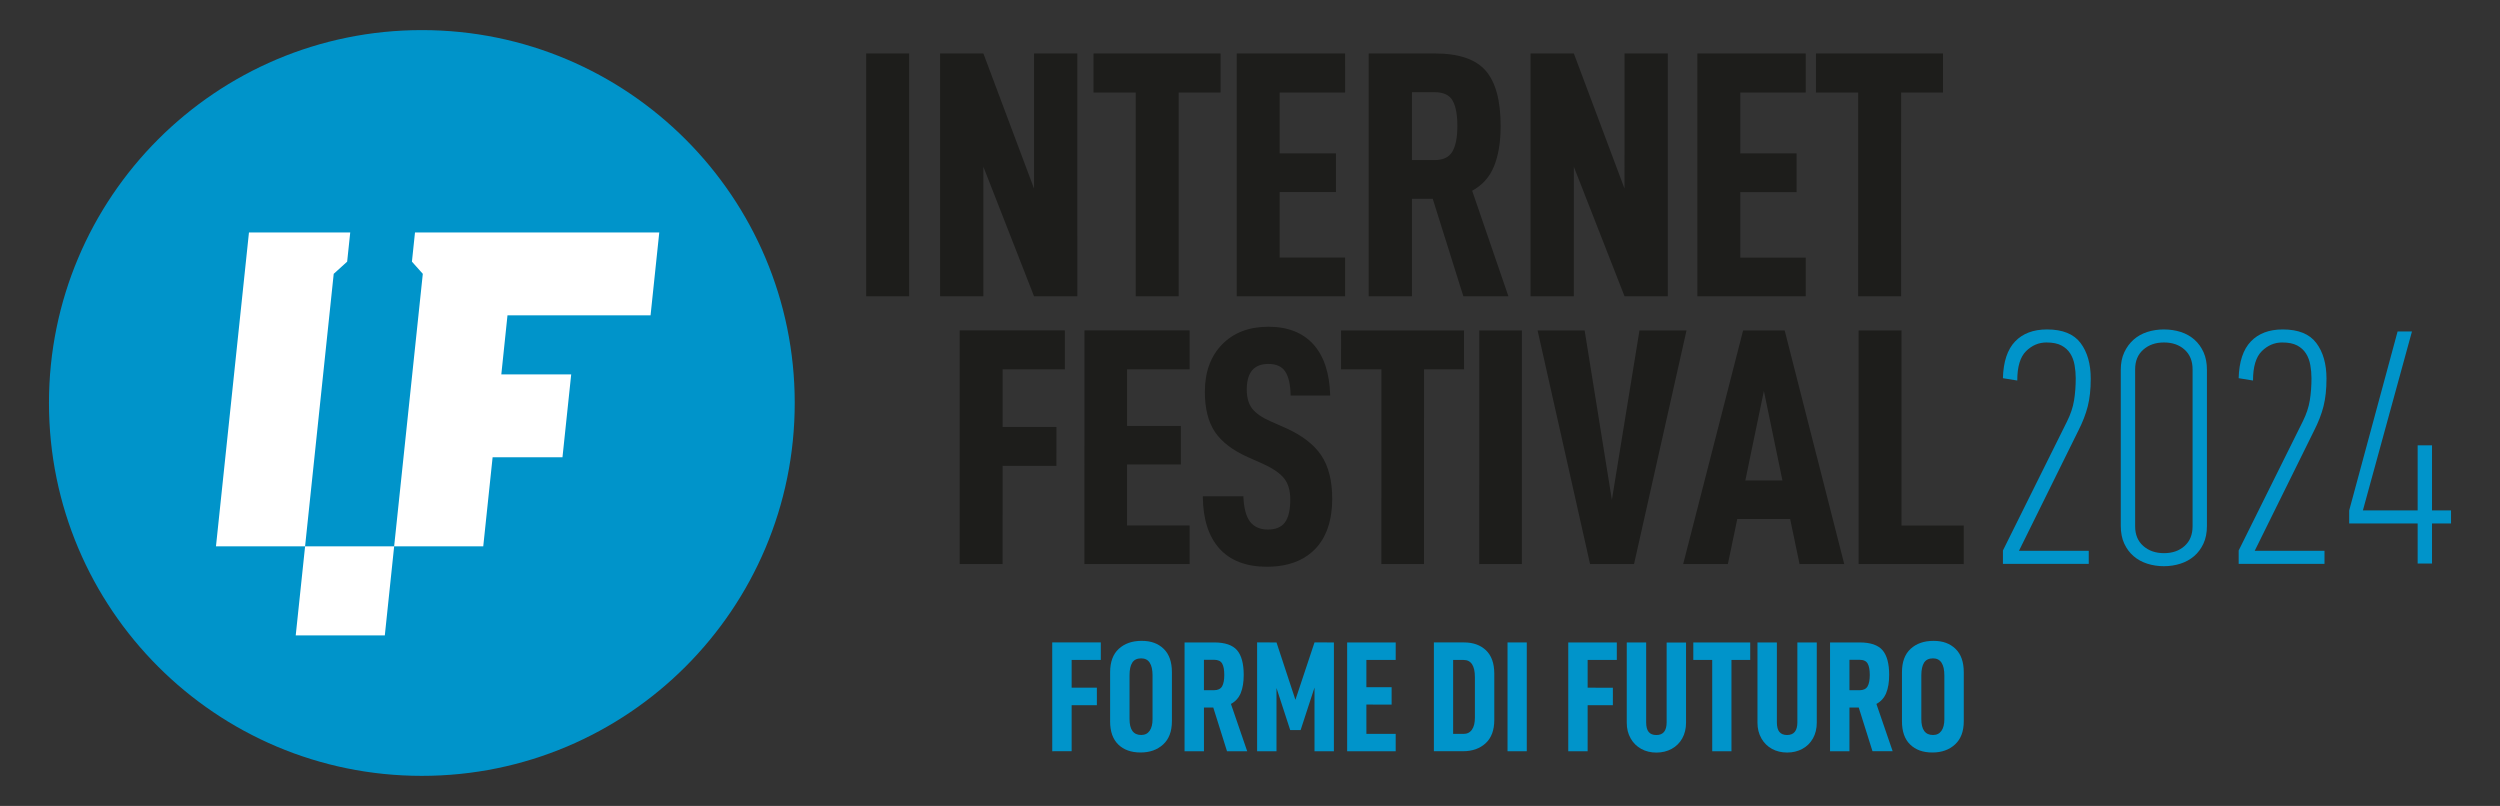 <?xml version="1.0" encoding="UTF-8"?> <svg xmlns="http://www.w3.org/2000/svg" xmlns:xlink="http://www.w3.org/1999/xlink" id="Livello_1" data-name="Livello 1" version="1.1" viewBox="0 0 1653.58 533.08"><rect x="0" y="0" width="1653.58" height="533.08" fill="#333333" stroke="none"/><defs><style> .cls-1 { fill: #0094ca; } .cls-1, .cls-2, .cls-3, .cls-4 { stroke-width: 0px; } .cls-5 { clip-path: url(#clippath); } .cls-2 { fill: none; } .cls-3 { fill: #1d1d1b; } .cls-6 { clip-path: url(#clippath-1); } .cls-7 { clip-path: url(#clippath-4); } .cls-8 { clip-path: url(#clippath-3); } .cls-9 { clip-path: url(#clippath-2); } .cls-10 { clip-path: url(#clippath-6); } .cls-11 { clip-path: url(#clippath-5); } .cls-4 { fill: #fff; } </style><clipPath id="clippath"><rect class="cls-2" x="32.39" y="19.9" width="1588.81" height="493.28"></rect></clipPath><clipPath id="clippath-1"><rect class="cls-2" x="32.39" y="19.9" width="1588.81" height="493.28"></rect></clipPath><clipPath id="clippath-2"><rect class="cls-2" x="32.39" y="19.9" width="1588.81" height="493.28"></rect></clipPath><clipPath id="clippath-3"><rect class="cls-2" x="32.39" y="19.9" width="1588.81" height="493.28"></rect></clipPath><clipPath id="clippath-4"><rect class="cls-2" x="32.39" y="19.9" width="1588.81" height="493.28"></rect></clipPath><clipPath id="clippath-5"><rect class="cls-2" x="32.39" y="19.9" width="1588.81" height="493.28"></rect></clipPath><clipPath id="clippath-6"><rect class="cls-2" x="32.39" y="19.9" width="1588.81" height="493.28"></rect></clipPath></defs><g class="cls-5"><path class="cls-1" d="M525.66,266.55c0-136.22-110.43-246.64-246.64-246.64S32.39,130.32,32.39,266.55s110.42,246.63,246.63,246.63,246.64-110.42,246.64-246.63"></path></g><polygon class="cls-4" points="254.53 420.28 195.6 420.28 201.8 361.35 260.71 361.35 254.53 420.28"></polygon><polygon class="cls-4" points="231.65 153.78 164.67 153.78 142.85 361.35 201.79 361.35 220.73 181.12 229.62 173.07 231.65 153.78"></polygon><polygon class="cls-4" points="430.3 208.57 436.06 153.77 301.25 153.77 274.49 153.77 272.46 173.07 279.66 181.12 260.7 361.36 270.57 361.36 319.64 361.36 325.83 302.45 372.04 302.45 377.81 247.65 331.59 247.65 335.67 208.57 430.3 208.57"></polygon><rect class="cls-3" x="572.92" y="35.35" width="28.41" height="160.61"></rect><polygon class="cls-3" points="712.58 195.95 683.94 195.95 650.44 110.29 650.43 195.95 621.8 195.95 621.8 35.36 650.44 35.35 683.95 124.73 683.95 35.35 712.57 35.35 712.58 195.95"></polygon><polygon class="cls-3" points="779.61 61.19 779.61 195.95 751.21 195.95 751.21 61.19 723.29 61.19 723.28 35.36 807.32 35.35 807.32 61.2 779.61 61.19"></polygon><polygon class="cls-3" points="846.4 101.47 883.65 101.47 883.65 127.06 846.4 127.06 846.4 170.36 889.71 170.36 889.71 195.96 818.01 195.96 818.01 35.36 889.71 35.36 889.7 61.2 846.4 61.2 846.4 101.47"></polygon><g class="cls-6"><path class="cls-3" d="M933.92,131.49v64.47s-28.62,0-28.62,0V35.36s43.75,0,43.75,0c15.83,0,27.05,3.8,33.64,11.41,6.6,7.6,9.89,19.78,9.88,36.55,0,10.7-1.47,19.62-4.41,26.76-2.94,7.14-7.75,12.49-14.43,16.07l23.98,69.81h-29.8s-20.25-64.47-20.25-64.47h-13.74ZM948.82,105.89c5.74,0,9.7-1.9,11.87-5.7,2.18-3.8,3.26-9.44,3.26-16.88,0-7.45-1.04-13.04-3.15-16.76-2.09-3.72-6.09-5.58-11.98-5.58h-14.9s0,44.91,0,44.91h14.9Z"></path></g><polygon class="cls-3" points="1103.14 195.97 1074.52 195.96 1040.99 110.31 1040.98 195.96 1012.36 195.96 1012.36 35.36 1040.99 35.36 1074.51 124.74 1074.52 35.36 1103.14 35.36 1103.14 195.97"></polygon><polygon class="cls-3" points="1151.08 101.47 1188.33 101.47 1188.32 127.07 1151.08 127.07 1151.08 170.37 1194.38 170.37 1194.38 195.97 1122.68 195.97 1122.69 35.36 1194.38 35.37 1194.38 61.21 1151.08 61.21 1151.08 101.47"></polygon><polygon class="cls-3" points="1257.47 61.21 1257.46 195.97 1229.05 195.97 1229.06 61.21 1201.14 61.21 1201.13 35.37 1285.16 35.37 1285.16 61.21 1257.47 61.21"></polygon><polygon class="cls-3" points="663.17 244.28 703.81 244.29 704.33 244.29 704.33 218.55 635.29 218.55 634.77 218.55 634.77 372.56 634.77 373.09 662.64 373.08 663.16 373.08 663.17 308.12 698.24 308.13 698.76 308.12 698.75 282.4 663.17 282.4 663.17 244.28"></polygon><polygon class="cls-3" points="780.54 307.23 781.06 307.23 781.06 281.73 745.47 281.73 745.47 244.29 786.33 244.3 786.84 244.29 786.84 218.55 717.81 218.55 717.29 218.56 717.28 372.56 717.29 373.08 786.32 373.09 786.84 373.09 786.84 347.58 745.46 347.58 745.46 307.23 780.54 307.23"></polygon><g class="cls-9"><path class="cls-3" d="M839.04,216.11c-12.85,0-23.18,3.96-30.73,11.73-7.56,7.78-11.39,18.3-11.38,31.28,0,11.04,2.23,19.97,6.65,26.55,4.41,6.57,11.7,12.18,21.69,16.64l10.45,4.67c6.42,2.93,11.04,6.13,13.71,9.54,2.65,3.37,4,8.01,4.01,13.8,0,6.97-1.21,12.1-3.58,15.26-2.33,3.11-6.12,4.7-11.26,4.68-5.14,0-9.08-1.73-11.71-5.13-2.66-3.45-4.16-8.97-4.46-16.39l-.02-.5h-26.82v.52c.15,14.73,3.86,26.21,11.03,34.15,7.18,7.94,17.72,11.96,31.31,11.97,2.54,0,5.01-.14,7.34-.41,10.24-1.18,18.53-5,24.63-11.33,7.48-7.77,11.27-18.97,11.27-33.28,0-11.91-2.47-21.59-7.32-28.77-4.87-7.18-12.77-13.23-23.47-17.98l-10.02-4.45c-5.68-2.48-9.76-5.32-12.14-8.41-2.36-3.07-3.56-7.27-3.57-12.47,0-11.48,4.71-17.06,14.4-17.05,5.13,0,8.84,1.68,11.02,5,2.24,3.37,3.45,8.56,3.58,15.41v.51h26.19l-.02-.53c-.44-14.45-4.19-25.68-11.13-33.37-6.98-7.71-16.96-11.63-29.64-11.63"></path></g><polygon class="cls-3" points="968.36 244.29 968.35 219.08 968.35 218.56 887.54 218.56 887.02 218.56 887.01 243.77 887.02 244.29 913.71 244.29 913.7 372.57 913.7 373.09 941.36 373.1 941.88 373.09 941.89 244.29 967.84 244.29 968.36 244.29"></polygon><polygon class="cls-3" points="978.44 218.56 978.43 372.57 978.43 373.09 1006.09 373.09 1006.61 373.09 1006.62 219.08 1006.61 218.56 978.96 218.56 978.44 218.56"></polygon><polygon class="cls-3" points="1115.51 218.57 1084.4 218.56 1066.15 330.62 1048.2 218.99 1048.14 218.56 1017.01 218.56 1051.63 372.69 1051.72 373.09 1080.8 373.1 1115.37 219.2 1115.51 218.57"></polygon><path class="cls-3" d="M1180.44,218.57h-27.09s-.4-.01-.4-.01l-39.48,153.89-.17.65h29.57s6.22-29.81,6.22-29.81h34.97s6.14,29.4,6.14,29.4l.09.41h28.89s.67,0,.67,0l-39.31-154.13-.1-.39ZM1178.95,317.78h-24.53l12.27-59.2,12.26,59.2Z"></path><polygon class="cls-3" points="1257.74 347.59 1257.74 219.09 1257.74 218.57 1229.87 218.56 1229.35 218.57 1229.34 372.58 1229.34 373.1 1298.37 373.1 1298.89 373.1 1298.89 348.11 1298.89 347.59 1257.74 347.59"></polygon><polygon class="cls-1" points="708.82 454.86 725.5 454.86 725.51 466.44 708.82 466.42 708.82 496.88 695.99 496.89 695.98 424.92 728.11 424.92 728.11 436.49 708.82 436.5 708.82 454.86"></polygon><g class="cls-8"><path class="cls-1" d="M734.27,477.07v-32.43c.01-6.81,1.91-11.98,5.74-15.49,3.82-3.51,8.85-5.27,15.12-5.27s10.9,1.75,14.56,5.27c3.63,3.51,5.46,8.67,5.45,15.49v32.43c0,6.68-1.93,11.79-5.78,15.33-3.87,3.55-8.86,5.33-14.98,5.32-6.19,0-11.09-1.76-14.7-5.26-3.62-3.51-5.42-8.64-5.42-15.39M762.33,475.62v-28.89c0-3.69-.62-6.49-1.88-8.41-1.25-1.91-3.12-2.86-5.64-2.86-2.72,0-4.67.94-5.88,2.82-1.22,1.88-1.83,4.69-1.82,8.44v28.89c0,7.01,2.57,10.53,7.71,10.53,2.44,0,4.3-.92,5.58-2.76,1.3-1.84,1.94-4.43,1.93-7.76"></path><path class="cls-1" d="M796.33,468v28.89h-12.83s.01-71.96.01-71.96h19.61c7.09,0,12.11,1.71,15.08,5.11,2.95,3.4,4.42,8.86,4.43,16.38,0,4.8-.67,8.8-1.97,11.99-1.34,3.19-3.49,5.6-6.48,7.19l10.75,31.29h-13.35s-9.08-28.89-9.08-28.89h-6.15ZM803,456.52c2.58,0,4.35-.86,5.33-2.55.97-1.71,1.45-4.22,1.45-7.56,0-3.34-.45-5.85-1.4-7.51-.95-1.66-2.73-2.5-5.38-2.5h-6.68v20.13s6.68,0,6.68,0Z"></path></g><polygon class="cls-1" points="882.28 496.89 869.45 496.89 869.46 454.75 860.27 482.9 853.38 482.9 844.32 455.07 844.32 496.89 831.49 496.89 831.49 424.92 844.32 424.93 856.83 462.89 869.46 424.92 882.29 424.93 882.28 496.89"></polygon><polygon class="cls-1" points="903.77 454.55 920.46 454.55 920.46 466.03 903.77 466.02 903.78 485.41 923.16 485.42 923.16 496.89 891.05 496.89 891.05 424.93 923.17 424.93 923.16 436.51 903.77 436.5 903.77 454.55"></polygon><g class="cls-7"><path class="cls-1" d="M968.34,424.92c6.06,0,10.9,1.74,14.54,5.21,3.66,3.48,5.47,8.63,5.49,15.44v30.66c0,6.75-1.92,11.87-5.74,15.39-3.82,3.5-8.79,5.26-14.91,5.26h-19.3v-71.97h19.93ZM973.61,482.6c1.29-1.87,1.93-4.48,1.93-7.82v-27.01c0-3.7-.63-6.49-1.87-8.4-1.26-1.91-3.14-2.87-5.64-2.86h-6.88v48.91s6.87,0,6.87,0c2.43,0,4.3-.93,5.58-2.82"></path></g><rect class="cls-1" x="997.13" y="424.93" width="12.73" height="71.97"></rect><polygon class="cls-1" points="1050.12 454.86 1066.81 454.88 1066.8 466.43 1050.12 466.44 1050.11 496.89 1037.3 496.9 1037.3 424.93 1069.41 424.93 1069.41 436.5 1050.12 436.5 1050.12 454.86"></polygon><g class="cls-11"><path class="cls-1" d="M1078.54,488.34c-1.71-2.99-2.56-6.42-2.55-10.31v-53.09s12.83,0,12.83,0v52.79c0,2.9.55,5.05,1.66,6.41,1.11,1.35,2.81,2.03,5.11,2.03,4.51,0,6.78-2.81,6.78-8.43v-52.77s12.83,0,12.83,0v53.09c0,3.9-.84,7.33-2.5,10.32-1.67,2.99-4,5.3-6.99,6.94-2.99,1.63-6.37,2.45-10.12,2.46-3.75,0-7.11-.82-10.07-2.46-2.95-1.63-5.27-3.94-6.98-6.94"></path></g><polygon class="cls-1" points="1145.25 436.5 1145.24 496.89 1132.52 496.89 1132.51 436.51 1120.01 436.5 1120.01 424.93 1157.65 424.94 1157.65 436.51 1145.25 436.5"></polygon><g class="cls-10"><path class="cls-1" d="M1165.02,488.35c-1.71-2.99-2.57-6.44-2.57-10.33v-53.08h12.83v52.77c0,2.92.55,5.06,1.67,6.4,1.1,1.36,2.8,2.05,5.1,2.05,4.53,0,6.79-2.82,6.79-8.45v-52.77s12.83,0,12.83,0v53.1c0,3.89-.83,7.32-2.5,10.32-1.66,2.99-3.99,5.31-6.99,6.94-2.98,1.63-6.36,2.45-10.11,2.45s-7.12-.82-10.08-2.45c-2.96-1.63-5.28-3.95-6.98-6.93"></path><path class="cls-1" d="M1223.28,468.01v28.88h-12.83v-71.96s19.6,0,19.6,0c7.1,0,12.12,1.7,15.09,5.11,2.94,3.41,4.42,8.87,4.42,16.38,0,4.8-.67,8.79-1.98,11.99-1.31,3.19-3.48,5.59-6.47,7.19l10.75,31.28h-13.34l-9.09-28.89h-6.15ZM1229.95,456.54c2.57-.01,4.34-.86,5.32-2.55.98-1.71,1.45-4.24,1.46-7.58,0-3.33-.46-5.84-1.4-7.5-.94-1.67-2.73-2.5-5.37-2.5h-6.68v20.12h6.68Z"></path><path class="cls-1" d="M1258.02,477.08v-32.44c0-6.82,1.91-11.98,5.73-15.49,3.82-3.51,8.87-5.26,15.13-5.26s10.89,1.75,14.54,5.26c3.65,3.51,5.48,8.67,5.48,15.49v32.44c0,6.67-1.93,11.78-5.79,15.32-3.86,3.56-8.86,5.33-14.97,5.33-6.19,0-11.08-1.75-14.71-5.28-3.61-3.49-5.42-8.63-5.41-15.37M1286.06,475.63v-28.9c0-3.68-.63-6.48-1.87-8.39-1.26-1.92-3.13-2.88-5.63-2.88-2.72,0-4.68.94-5.9,2.82-1.2,1.88-1.83,4.69-1.83,8.45v28.88c.01,7.02,2.57,10.54,7.73,10.54,2.44,0,4.29-.92,5.58-2.76,1.29-1.85,1.92-4.43,1.93-7.76"></path><path class="cls-1" d="M1353.62,226.52c-5.13,0-9.63,1.92-13.51,5.74-3.88,3.83-5.82,10.31-5.82,19.43l-9.5-1.54c.29-10.9,2.98-19,8.06-24.3,5.08-5.3,12.11-7.95,21.09-7.95,10.3,0,17.71,2.99,22.2,8.96,4.49,5.97,6.74,13.83,6.74,23.56,0,7.08-.66,13.2-1.98,18.36-1.32,5.16-3.37,10.47-6.15,15.92l-39.35,79.63h46.16v8.62h-56.76v-8.85l42.41-85.38c2.35-4.72,3.9-9.36,4.64-13.94.74-4.57,1.1-9.44,1.1-14.6,0-2.95-.26-5.86-.77-8.73-.51-2.88-1.46-5.42-2.86-7.63-1.39-2.21-3.33-3.98-5.82-5.31-2.49-1.33-5.78-1.99-9.88-1.99"></path><path class="cls-1" d="M1450.24,244.24c0-5.46-1.76-9.78-5.27-12.96-3.51-3.17-8.05-4.76-13.61-4.76s-10.14,1.59-13.73,4.76c-3.59,3.17-5.38,7.5-5.38,12.96v103.92c0,5.47,1.79,9.78,5.38,12.96,3.58,3.17,8.16,4.76,13.73,4.76s10.1-1.59,13.61-4.76c3.51-3.17,5.27-7.49,5.27-12.96v-103.92ZM1459.74,347.77c0,4.57-.77,8.5-2.32,11.82-1.55,3.31-3.61,6.08-6.19,8.28-2.58,2.21-5.6,3.87-9.06,4.97-3.46,1.1-7.1,1.66-10.93,1.66s-7.48-.55-10.94-1.66c-3.46-1.1-6.48-2.76-9.05-4.97-2.58-2.21-4.64-4.97-6.18-8.28-1.55-3.31-2.32-7.25-2.32-11.82v-103.14c0-4.42.77-8.28,2.32-11.6,1.55-3.31,3.61-6.11,6.18-8.39,2.58-2.28,5.59-3.98,9.05-5.08,3.46-1.1,7.1-1.66,10.94-1.66s7.69.55,11.15,1.66c3.46,1.1,6.48,2.8,9.06,5.08,2.57,2.28,4.6,5.08,6.08,8.39,1.47,3.31,2.21,7.18,2.21,11.6v103.14Z"></path><path class="cls-1" d="M1509.55,226.52c-5.13,0-9.63,1.92-13.51,5.74-3.88,3.83-5.82,10.31-5.82,19.43l-9.5-1.54c.29-10.9,2.98-19,8.06-24.3,5.08-5.3,12.11-7.95,21.09-7.95,10.3,0,17.71,2.99,22.2,8.96,4.49,5.97,6.74,13.83,6.74,23.56,0,7.08-.66,13.2-1.98,18.36-1.32,5.16-3.37,10.47-6.15,15.92l-39.35,79.63h46.16v8.62h-56.76v-8.85l42.41-85.38c2.35-4.72,3.9-9.36,4.64-13.94.74-4.57,1.1-9.44,1.1-14.6,0-2.95-.26-5.86-.77-8.73-.51-2.88-1.46-5.42-2.86-7.63-1.39-2.21-3.33-3.98-5.82-5.31-2.49-1.33-5.78-1.99-9.88-1.99"></path></g><polygon class="cls-1" points="1585.85 219.23 1553.83 337.61 1553.83 346.23 1599.11 346.23 1599.11 372.73 1608.61 372.73 1608.61 346.23 1621.19 346.23 1621.19 337.61 1608.61 337.61 1608.61 294.54 1599.11 294.54 1599.11 337.61 1562.89 337.61 1595.35 219.23 1585.85 219.23"></polygon></svg> 